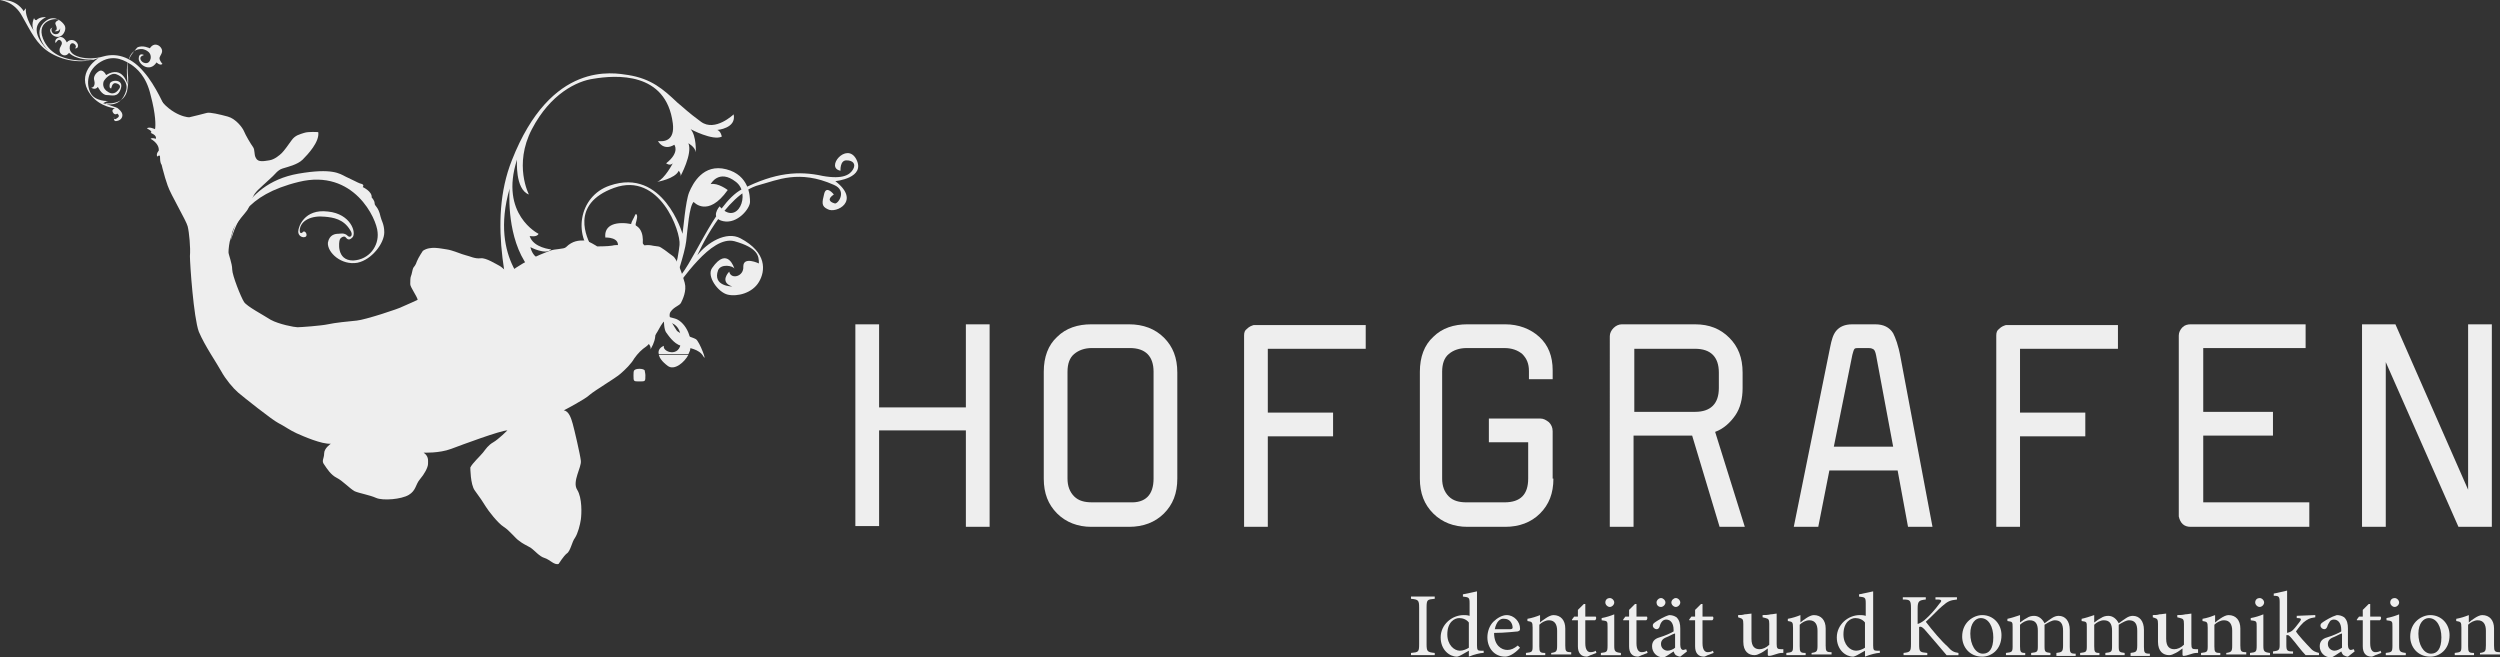 <?xml version="1.0" encoding="iso-8859-1"?>
<!-- Generator: Adobe Illustrator 15.0.2, SVG Export Plug-In . SVG Version: 6.00 Build 0)  -->
<!DOCTYPE svg PUBLIC "-//W3C//DTD SVG 1.1//EN" "http://www.w3.org/Graphics/SVG/1.1/DTD/svg11.dtd">
<svg version="1.1" xmlns="http://www.w3.org/2000/svg" xmlns:xlink="http://www.w3.org/1999/xlink" x="0px" y="0px" width="188.5px"
	 height="49.566px" viewBox="0 0 188.5 49.566" style="enable-background:new 0 0 188.5 49.566;" xml:space="preserve">
<rect x="0" y="0" width="188.5" height="49.566" fill="#333333" stroke="none"/>
<g id="hofgrafen">
	<g>
		<g>
			<path style="fill:#EEEEEE;" d="M74.617,39.723h-1.79v-7.271h-6.543v7.215h-1.79V24.453h1.79v6.264h6.543v-6.264h1.79V39.723z"/>
			<path style="fill:#EEEEEE;" d="M88.769,36.086c0,1.119-0.335,1.957-1.006,2.63c-0.672,0.671-1.567,1.007-2.629,1.007H82.28
				c-1.006,0-1.901-0.336-2.574-1.007c-0.67-0.673-1.006-1.511-1.006-2.63v-8.054c0-1.118,0.336-2.015,1.006-2.63
				c0.673-0.67,1.568-0.949,2.574-0.949h2.854c1.062,0,1.957,0.336,2.629,1.006c0.671,0.671,1.006,1.51,1.006,2.629V36.086z
				 M86.979,36.086v-8.054c0-1.175-0.615-1.79-1.79-1.79h-2.854c-0.558,0-1.005,0.167-1.341,0.448
				c-0.336,0.278-0.504,0.728-0.504,1.342v8.054c0,0.56,0.168,1.008,0.504,1.344c0.336,0.335,0.783,0.446,1.341,0.446h2.854
				C86.363,37.932,86.979,37.316,86.979,36.086z"/>
			<path style="fill:#EEEEEE;" d="M102.975,26.298h-7.382v4.812h4.921v1.789h-4.921v6.824h-1.789V25.291
				c0-0.224,0.055-0.391,0.224-0.502c0.167-0.17,0.334-0.225,0.502-0.281h8.445V26.298z"/>
			<path style="fill:#EEEEEE;" d="M117.127,36.086c0,1.119-0.335,1.957-1.006,2.63c-0.672,0.671-1.566,1.007-2.629,1.007h-2.853
				c-1.007,0-1.901-0.336-2.573-1.007c-0.671-0.673-1.008-1.511-1.008-2.63v-8.054c0-1.118,0.337-2.015,1.008-2.63
				c0.672-0.67,1.566-0.949,2.573-0.949h2.853c1.006,0,1.9,0.336,2.572,0.949c0.673,0.615,1.007,1.455,1.007,2.518v0.672h-1.789
				v-0.615c0-0.559-0.169-0.951-0.504-1.286c-0.335-0.281-0.783-0.448-1.343-0.448h-2.852c-0.56,0-1.008,0.167-1.344,0.448
				c-0.336,0.278-0.502,0.728-0.502,1.342v8.054c0,0.56,0.166,1.008,0.502,1.344c0.336,0.335,0.784,0.446,1.344,0.446h2.852
				c1.231,0,1.79-0.614,1.79-1.79v-2.74h-2.964v-1.791h3.859c0.28,0,0.448,0.113,0.671,0.281c0.168,0.166,0.279,0.391,0.279,0.671
				v3.579H117.127z"/>
			<path style="fill:#EEEEEE;" d="M131.559,39.723h-1.902l-2.069-6.88h-4.418v6.88h-1.791V25.347c0-0.223,0.112-0.446,0.28-0.614
				s0.393-0.279,0.615-0.279h5.537c1.064,0,1.902,0.336,2.573,1.006c0.672,0.671,1.008,1.51,1.008,2.629v1.175
				c0,0.783-0.168,1.511-0.56,2.068c-0.393,0.56-0.896,1.008-1.511,1.231L131.559,39.723z M129.601,29.263v-1.175
				c0-1.174-0.615-1.79-1.79-1.79h-4.585v4.755h4.585C128.985,31.053,129.601,30.438,129.601,29.263z"/>
			<path style="fill:#EEEEEE;" d="M145.71,39.723h-1.845l-0.784-4.252h-5.146l-0.838,4.252h-1.846l2.74-13.536
				c0.11-0.56,0.224-0.952,0.447-1.23c0.279-0.337,0.672-0.503,1.231-0.503h1.733c0.614,0,1.062,0.223,1.342,0.671
				c0.168,0.335,0.392,0.894,0.561,1.845L145.71,39.723z M142.745,33.681l-1.285-6.879c-0.057-0.279-0.113-0.447-0.28-0.504
				c-0.112-0.056-0.225-0.056-0.393-0.056h-0.56c-0.223,0-0.336,0-0.391,0.056c-0.057,0.057-0.111,0.225-0.167,0.448l-1.398,6.935
				H142.745z"/>
			<path style="fill:#EEEEEE;" d="M159.693,26.298h-7.384v4.812h4.923v1.789h-4.923v6.824h-1.79V25.291
				c0-0.224,0.057-0.391,0.225-0.502c0.168-0.17,0.335-0.225,0.504-0.281h8.445V26.298z"/>
			<path style="fill:#EEEEEE;" d="M174.069,39.723h-8.895c-0.504,0-0.782-0.279-0.894-0.783V25.291c0-0.224,0.111-0.447,0.28-0.615
				c0.166-0.168,0.39-0.223,0.613-0.223h8.67v1.789h-7.719v4.811h5.258v1.79h-5.258v5.033h7.998v1.847H174.069z"/>
			<path style="fill:#EEEEEE;" d="M187.884,39.723h-2.517l-5.48-12.419v12.419h-1.79v-15.27h2.517l5.482,12.473V24.453h1.788V39.723
				z"/>
		</g>
		<g>
			<path style="fill:#EEEEEE;" d="M11.858,9.126c-0.057,0.167,0.057,0.671,0.057,1.119c0.056,0.446,0.111,0.67,0.111,1.174
				c0,0.56,0.392,1.958,0.615,2.573c0.225,0.672,1.397,2.63,1.51,3.076c0.112,0.448,0.225,1.623,0.169,2.236
				c0,0.616,0.279,4.644,0.671,5.707c0.448,1.062,1.343,2.35,1.679,2.965c0.335,0.615,0.896,1.286,1.284,1.621
				c0.393,0.336,2.574,2.07,3.021,2.293c0.449,0.225,0.895,0.561,1.398,0.784c0.505,0.224,1.901,0.838,2.574,0.781
				c0,0-0.506,0.336-0.506,0.729c0,0.392-0.223,0.56,0,0.84c0.226,0.336,0.506,0.782,0.952,1.006
				c0.449,0.225,0.951,0.784,1.343,1.007c0.391,0.168,1.119,0.279,1.621,0.504c0.505,0.224,1.903,0.111,2.462-0.225
				c0.56-0.334,0.504-0.782,0.84-1.175c0.336-0.392,0.614-0.895,0.614-1.174c0-0.28,0.057-0.56-0.335-0.839
				c0,0,1.174,0.056,2.069-0.28c0.895-0.336,3.747-1.397,4.251-1.397c0,0-0.671,0.671-1.063,0.895
				c-0.391,0.224-0.56,0.503-0.782,0.783c-0.225,0.279-0.783,0.783-0.951,1.118c0,0,0,1.287,0.336,1.735
				c0.336,0.447,0.671,0.949,0.838,1.229c0.169,0.28,0.896,1.232,1.344,1.512c0.446,0.278,0.895,0.895,1.174,1.062
				c0.28,0.225,0.448,0.279,0.841,0.503c0.333,0.225,0.67,0.671,1.061,0.782c0.393,0.113,0.729,0.56,1.063,0.448
				c0,0,0.391-0.614,0.615-0.784c0.279-0.165,0.392-0.893,0.614-1.174c0.225-0.335,0.393-1.007,0.449-1.397
				c0.056-0.393,0.111-1.622-0.279-2.237c-0.393-0.616,0.335-1.679,0.279-2.182c-0.057-0.504-0.504-2.405-0.616-2.797
				c-0.112-0.393-0.279-0.951-0.672-1.006c0,0,1.624-0.841,1.958-1.176c0.392-0.336,1.902-1.23,2.294-1.566
				c0.392-0.335,0.839-0.781,1.062-1.174c0.279-0.392,0.56-0.671,0.895-0.896c0.336-0.224,0.896-1.174,1.008-1.397
				c0.111-0.225,0.335-0.504,0.335-0.504s0,0.615,0.168,0.839c0.169,0.224,0.559,0.839,1.118,1.007
				c0.616,0.168,1.345,0.224,1.679,0.783c0.336,0.561-0.279-1.119-0.559-1.287c-0.28-0.168-1.287-0.391-1.456-0.67
				c-0.167-0.281-0.726-1.007-0.445-1.399c0.278-0.392,0.671-0.448,0.781-0.67c0.112-0.225,0.449-0.896,0.279-1.512
				c-0.167-0.614-0.559-1.79-0.896-2.015c-0.333-0.223-0.894-0.726-1.117-0.726s-0.728-0.167-1.006-0.056
				c0,0-0.335-0.336-0.448-0.615c-0.111-0.28-0.279-0.84-0.223-1.062c0.055-0.224,0.166-0.56,0.055-0.672
				c-0.055-0.168-0.168,0.224-0.279,0.392c-0.112,0.168-0.225,0.615-0.168,0.783c0.056,0.168,0.223,0.615,0.168,0.782
				c-0.056,0.113-0.225,0.393-0.225,0.393s-1.005-0.111-1.341,0c-0.336,0.056-1.119,0.056-1.119,0.056s-0.671-0.448-1.007-0.448
				c-0.337,0-0.84,0-1.344,0.504c-0.168,0.168-0.838,0.112-1.229,0.279c-0.393,0.168-1.51,0.504-3.132,1.679
				c0,0-0.447-0.447-0.671-0.56c-0.225-0.112-1.009-0.615-1.399-0.559c-0.447,0.055-0.84-0.17-1.119-0.225
				c-0.279-0.057-1.006-0.391-1.454-0.447c-0.447-0.056-1.231-0.279-1.79,0.111c0,0-0.336,0.504-0.446,0.783
				c-0.112,0.336-0.169,0.336-0.279,0.505c-0.057,0.111-0.113,0.503-0.17,0.614c-0.055,0.113-0.055,0.392-0.055,0.615
				s0.504,0.895,0.56,1.175c0,0-0.841,0.393-1.12,0.503c-0.28,0.169-2.852,1.007-3.467,1.063c-0.616,0.056-1.678,0.167-2.182,0.28
				c-0.504,0.111-2.069,0.223-2.294,0.223c-0.224,0-1.397-0.223-2.014-0.56c-0.615-0.392-1.79-1.007-2.013-1.342
				c-0.224-0.336-0.895-2.013-0.895-2.461s-0.279-1.12-0.279-1.288c0-0.223,0.055-0.781,0.166-1.062
				c0.113-0.279,0.057-0.615,0.504-1.174c0.447-0.616,0.727-0.84,0.84-1.12c0.11-0.279,0.335-0.949,0.56-1.174
				c0.167-0.224,0.895-0.839,1.117-1.063c0.28-0.224,0.503-0.616,0.896-0.727c0.337-0.111,1.118-0.279,1.511-0.671
				c0.392-0.393,1.285-1.344,1.174-2.069c0,0-0.727-0.057-1.062,0.055c-0.335,0.113-0.671,0.168-0.95,0.561
				c-0.279,0.391-0.559,0.782-0.728,0.95c-0.167,0.168-0.56,0.504-0.951,0.559c-0.392,0.057-0.839,0.168-1.006-0.166
				c-0.168-0.281-0.057-0.617-0.225-0.841s-0.56-0.895-0.671-1.174c-0.113-0.28-0.616-0.951-1.23-1.119
				c-0.616-0.167-1.344-0.336-1.568-0.278c-0.222,0.055-1.061,0.278-1.341,0.334c-0.279,0-1.79-0.279-2.798-2.293
				C11.41,6.218,12.081,8.512,11.858,9.126"/>
			<path style="fill:#EEEEEE;" d="M49.671,26.746c0.056,0.223,0.223,0.503,0.671,0.838c0.503,0.393,1.285-0.28,1.565-0.838H49.671z
				 M42.344,26.746c0.112,0.056,0.334,0.111,0.502,0H42.344z M39.603,26.746c0.056,0.279,0.168,0.503,0.223,0.782
				c0.783,2.741,3.973,10.124,0.17,10.796c0,0,0.838-0.895-0.113-1.623c-0.896-0.727-1.119-0.224-1.119,0c0,0-1.23-1.062,0-1.509
				c1.232-0.505,1.399,0.055,1.512,0.278c0,0-0.729,0.336-0.279,0.784c0.445,0.503,0.838,0.055,0.949-0.113
				c0.111-0.167,0.335-1.229-0.782-1.565c-1.119-0.336-2.182,0.111-2.406,1.342c-0.224,1.232,0.169,2.182,1.063,2.573
				c0.896,0.393,2.517,0.168,3.076-1.286c0.561-1.455-0.335-4.866-0.727-6.32C41,30.213,40.44,28.479,39.882,26.69L39.603,26.746z"
				/>
			<path style="fill:#EEEEEE;" d="M39.938,26.746c-0.672-2.182-1.288-4.476-1.344-5.203c0,0,0.84,2.351,3.077,2.573
				c0,0-2.572-1.453-2.909-2.965c0,0,0.728,0.728,1.399,0.839c0,0-3.302-2.349-1.735-7.773c0,0-0.278,3.187,1.119,5.48
				c1.398,2.293,2.405,3.245,2.742,4.14c0.335,0.896,0.894,2.181-0.169,2.74c0,0,0.056,0.057,0.112,0.113h0.503
				c0.056-0.057,0.111-0.113,0.168-0.168c0.279-0.505-0.057-2.686-1.007-3.859c0,0,1.846,1.342,5.201,1.285
				c0,0-0.559,0.616-0.168,1.176c0.393,0.558,0.784,0.223,1.175,0.278c0.393,0.057,1.175,0.672,0.895,1.007
				c0,0,0.896-1.229,0.057-2.013c0,0,2.35-0.84,2.293,1.342c-0.056,1.287-1.454,0.784-1.286,0.336c0,0-0.504,0.168-0.391,0.616
				h2.236c0.057-0.057,0.057-0.168,0.112-0.225c0.28-1.119-0.447-2.293-1.175-2.461c-1.342-0.393-2.236-0.393-2.741-0.336
				c0,0,1.679-0.56,2.463-1.511c0.838-0.95,3.019-4.418,4.809-3.971c1.79,0.504,1.846,1.117,1.846,1.678
				c0,0-1.175-0.561-1.175,0.224c0.057,0.784-0.95,1.006-1.062,0.392c0,0-0.782,0.782,0.224,1.119c0,0-1.51,0-1.062-1.23
				c0.224-0.504,1.118-0.336,1.229-0.112c0,0-0.504-1.733-1.678-0.055c-0.447,0.614,0.448,1.845,1.174,2.013
				c0.729,0.168,1.848-0.111,2.35-0.952c0.505-0.838,0.615-2.237-1.397-3.299c-1.062-0.561-2.518,0.335-3.244,1.286
				c0,0,2.014-4.643,4.697-5.313c1.288-0.336,2.966-1.174,5.595,0c1.062,0.448,0.278,1.511,0.057,1.397
				c-0.393-0.111-0.56-0.335-0.057-0.67c0,0-0.56-0.728-0.727-0.057c-0.169,0.671-0.225,0.951,0.279,1.174
				c0.615,0.337,2.517-0.614,0.56-2.124c0,0,2.349-0.225,1.565-1.679c-0.728-1.287-2.349,0.672-1.175,0.895
				c0,0-0.056-0.783,0.447-0.783c0.504,0,0.728,0.281,0.504,0.673c-0.224,0.39-0.727,0.782-2.293,0.502
				c-1.79-0.392-3.58-0.278-6.097,1.008c-2.126,1.118-3.804,6.041-5.034,6.936c0,0,0.726-2.069,0.839-3.021
				c0.111-0.952,0.224-2.629,0.56-2.965c0,0,1.062,1.231,2.571-0.895c0,0-0.726-0.56-1.286-0.448c0,0,0.616-1.174,1.902-0.167
				c1.175,0.895,0.112,3.411-1.23,1.846c0,0-0.783,0.896,0.28,1.119c1.062,0.224,2.014-0.951,2.014-1.455
				c0-0.448-0.056-2.014-1.789-2.46c-1.735-0.448-2.519,1.062-2.798,1.733c-0.28,0.671-0.447,2.853-0.504,3.132
				c0,0-1.453-5.033-5.48-3.636c-2.35,0.782-2.91,3.916-0.896,5.593c0,0-1.343,0.617-0.67,1.566c0.67,0.952,1.229,0.671,1.789,0.616
				c0.614-0.057,1.734-0.673,2.07,0.168c0,0,0.335,0.503-0.113,0.728c-0.447,0.223-0.168,0.056-0.168,0.056
				s-0.055-0.672-0.335-0.448c-0.279,0.225-0.336,0.448-0.169,0.561c0.225,0.111,1.064,0.334,1.23-0.505
				c0.168-0.839-0.335-1.621-0.951-1.621c0,0,1.008-1.68,2.07-0.952c0.729,0.504,0.729,1.063,0.504,1.342
				c-0.168,0.28-1.398,0.561-1.063-0.446c0,0-0.67,0.839,0.112,1.062c0.839,0.225,0.951-0.279,1.119-0.56
				c0.335-0.614,0.446-2.796-2.069-2.628c0,0,0.278-1.399-0.783-1.622c-1.119-0.224-2.126,0-2.015,1.007c0,0,1.23-0.057,0.896,0.839
				c-0.335,0.895-1.679,0.392-1.959-0.168c-0.278-0.56-1.677-3.188,1.735-4.419s5.033,3.3,4.923,4.307
				c-0.113,1.008-0.449,3.301-2.015,4.196c-1.678,0.949-3.523,1.397-6.264,0.223l0.279-0.223c0,0-1.959-0.616-2.35-1.901
				c0,0,0.447,0.446,1.062,0.446c0,0-0.223-0.278-0.279-0.615c0,0,1.062,0.392,1.397-0.056c0,0-0.838-0.057-1.174-0.28
				c0,0,0.393-0.392,0.448-0.782c0,0-1.959,0.782-2.349-0.84c0,0,1.174,0.615,1.565,0.168c0,0-1.343-0.111-1.622-1.008
				c0,0,0.559,0.113,0.67-0.167c0,0-2.963-1.454-1.622-5.593c0,0-0.167,2.237,0.896,2.629c0,0-1.175-2.237,0.224-4.922
				c1.398-2.686,3.413-3.637,4.642-3.805c1.68-0.279,5.482-0.559,5.984,3.355c0.17,1.343-0.67,1.398-1.117,1.343
				c0,0,0.393,0.783,1.23,0.279c0,0,0.447,0.561-0.615,1.399c0,0,0.28,0.223,0.502,0c0,0-0.613,1.174-1.174,1.398
				c0,0,1.344-0.225,1.623-0.84c0,0,0.224,0.279,0.111,0.447c0,0,0.951-1.733,0.615-2.517c0,0,0.505,0.279,0.561,0.672
				c0,0,0.055-1.23-0.392-1.733c0,0,1.677,0.894,2.35,0.56c0,0-0.057-0.393-0.336-0.505c0,0,1.453-0.111,1.23-1.174
				c0,0-1.398,1.343-2.463,0.559c-1.061-0.784-1.174-0.949-1.789-1.454c-1.062-1.007-1.957-1.79-3.69-2.069
				c-1.119-0.168-5.817-1.118-8.783,6.432c-1.845,4.644-0.335,10.125,0.896,14.544h0.448V26.746z"/>
			<path style="fill:#EEEEEE;" d="M23.045,17.852c-0.223,0.112-0.559-0.056-0.559-0.392s0.447-1.733,2.237-1.51
				c1.733,0.168,2.182,1.621,1.845,1.958c-0.336,0.336-0.446,0-0.559-0.057c-0.111-0.056-0.335,0.057-0.391,0.225
				c-0.056,0.111-0.281,1.565,1.006,1.565c1.231-0.057,1.957-1.118,1.847-2.125c-0.057-1.008-1.79-4.811-5.93-3.804
				c-4.139,1.008-4.698,3.077-5.146,4.418c0,0,0.615-4.251,5.091-5.034c2.572-0.446,3.133,0,3.579,0.224
				c0.503,0.225,0.896,0.448,1.062,0.505c0.225,0.055,0.336,0.111,0.225,0.279c0,0,0.727,0.336,0.67,0.782
				c0,0,0.225,0.224,0.225,0.447c0,0.225,0.279,0.225,0.447,1.007c0.057,0.281,0.28,0.561,0.28,1.176
				c0,0.839-0.952,2.068-2.014,2.293c-1.23,0.224-2.293-0.784-2.237-1.511c0.111-0.614,0.56-0.671,0.784-0.671
				c0.167,0,0.445-0.111,0.725,0.168c0.169,0.168,0.449-0.056,0.169-0.447c-0.503-0.84-1.286-0.951-1.902-1.008
				c-1.006-0.11-1.845,0.281-1.9,1.008c0,0.392,0.224,0.168,0.28,0.111C23.045,17.403,23.214,17.74,23.045,17.852"/>
			<path style="fill:#EEEEEE;" d="M48.662,28.311c0,0.225,0,0.337-0.054,0.393c-0.056,0.056-0.168,0.056-0.392,0.056
				c-0.225,0-0.336,0-0.393-0.056s-0.057-0.168-0.057-0.393c0-0.166,0-0.334,0.057-0.391c0.057-0.056,0.168-0.112,0.393-0.112
				c0.224,0,0.336,0.057,0.392,0.112C48.608,27.977,48.662,28.145,48.662,28.311"/>
			<path style="fill:#EEEEEE;" d="M16.67,11.363c0,0,0.223,1.678-1.065,2.125c-1.284,0.448-2.069-0.559-2.124-0.951
				c-0.055-0.391,0.111-0.838,0.391-0.781c0,0-0.336-0.225-0.445-0.113c0,0,0.278-0.56,0.559-0.56c0,0-0.504-0.279-0.783,0.393
				c-0.335,0.782,0.112,1.341,0.225,1.511c0,0-0.896-0.56-0.896-1.735c0-1.174,0.896-2.013,1.79-2.013
				c0.896-0.057,1.119,0.559,1.175,0.671c0,0-0.169,0.168-0.169,0.225c0.057,0.111-0.055,0.335-0.167,0.168
				c0,0-0.056,0.279,0.28,0.279c0.165,0,0.335-0.279,0.335-0.336c0,0,0.055-0.057,0.111,0c0.056,0.057,0.225,0.279,0.335,0.224
				c0.113-0.056,0.393-0.167,0.279-0.392c0,0-0.223,0.279-0.335-0.057c-0.111-0.278-0.336-0.224-0.447-0.168
				c0,0-0.502-0.839-1.342-0.782c-0.784,0.056-1.679,0.391-1.958,2.069c0,0-0.392-1.23,0.168-1.847c0,0-0.335,0.113-0.392,0.28
				c0,0-0.168-0.894,0.279-1.397c0,0-0.728-1.733-1.621-2.742C10.012,4.428,8.95,3.925,7.775,4.259
				C6.657,4.595,5.147,4.314,5.258,3.532c0.056-0.56,0.671-0.111,0.392,0.111c0,0,0.279,0.057,0.224-0.279
				c-0.111-0.335-0.56-0.503-0.838-0.167c0,0-0.224-0.504-0.56-0.393C4.14,2.918,4.14,3.141,4.195,3.254
				c0,0,0.168-0.336,0.336-0.225c0.167,0.111,0.167,0.279,0.057,0.447C4.476,3.644,4.419,3.925,4.644,4.093
				c0.225,0.166,0.447,0.056,0.559-0.113c0,0,0.504,0.615,2.015,0.505c0,0-3.077,0.614-3.973-1.566
				C2.686,1.519,4.308,1.296,4.419,1.519c0,0-0.336,0.112-0.224,0.337c0.112,0.223,0.112,0.391,0,0.447
				C4.083,2.357,4.14,2.357,4.14,2.357s0.336,0.056,0.392-0.223c0,0,0.057,0.446-0.336,0.446c-0.336,0-0.393-0.446-0.223-0.503
				c0,0-0.28,0.057-0.17,0.335c0.113,0.28,0.449,0.448,0.729,0.336C4.812,2.638,5.035,2.19,4.868,1.91
				c-0.17-0.279-0.673-0.728-1.232-0.446c-0.614,0.335-1.117,1.117,0,2.349c0,0-1.846-1.678-0.168-2.517
				c0,0-0.446-0.057-0.726,0.223c0,0-0.168,0-0.168-0.168c0,0-0.28,0.56,0,1.007c0,0-0.728-1.062-0.616-1.734
				c0,0-0.111,0.112-0.168,0.225c0,0-0.503-0.95-1.79-0.838c0,0,1.062,0.056,1.679,1.229C2.35,2.413,2.742,3.309,3.692,3.925
				C4.644,4.54,6.097,4.874,7.439,4.371c0,0-1.566,0.951-0.838,2.404c0.615,1.177,1.79,1.344,2.069,1.4c0,0-0.279,0.057-0.168,0.278
				C8.614,8.68,8.782,8.623,8.838,8.566c0,0,0.279,0.167,0,0.336C8.559,9.126,8.559,8.846,8.614,8.79c0,0-0.111,0.392,0.168,0.336
				C9.174,9.07,9.23,8.79,9.23,8.68c0-0.113-0.057-0.282-0.336-0.504c-0.112-0.113-0.896-0.28-0.952-0.392
				c0,0,1.51,0.224,1.678-1.12c0.112-0.781,0-0.949,0-1.51c0-0.447,0.112-1.511,1.12-1.454c0,0,0.726,0.112,0.616,0.728
				c-0.113,0.446-0.449,0.335-0.561,0.279s-0.448-0.393,0.057-0.559c0,0-0.392-0.224-0.392,0.279c0,0.446,0.839,1.062,1.341,0.279
				c0,0,0.279,0.28,0.449,0.111c0,0-0.225-0.224-0.225-0.447c0.055-0.223,0.279-0.392,0.168-0.671
				c-0.113-0.279-0.56-0.56-0.895-0.057c0,0-0.56-0.279-0.952-0.055C9.957,4.036,9.565,4.484,9.565,5.267
				c0,0.783,0.055,0.839,0.055,1.119c0,0-0.333-1.512-1.621-0.728c0,0-0.224-0.504-0.56-0.279C7.104,5.602,7.048,5.883,7.104,6.05
				c0.057,0.168,0.057,0.558-0.224,0.558c0,0,0.28,0.225,0.502-0.055c0,0,0.28,0.615,0.672,0.615s0.84,0.224,1.062-0.504
				c0.224-0.727-0.782-0.67-0.839-0.335s0.057,0.335,0.113,0.335c0,0,0.055-0.446,0.336-0.391c0.279,0.056,0.39,0.225,0.279,0.391
				c-0.112,0.168-0.393,0.56-0.84,0.279C7.663,6.664,7.775,6.218,7.832,6.105c0.055-0.111,0.503-0.672,0.95-0.504
				C9.23,5.77,9.677,6.218,9.509,6.832C9.341,7.448,8.838,8.119,7.775,7.784c0,0,0.279-0.168,0.392-0.168
				c0,0-1.006,0.056-1.343-0.616C6.488,6.329,6.545,5.267,7.607,4.651c1.063-0.615,1.901,0,2.294,0.223
				c0.391,0.28,1.119,0.841,1.455,2.294c0.39,1.455,0.39,2.293,0.334,2.574c0,0-0.447-0.225-0.614-0.057c0,0,0.502,0.224,0.28,0.335
				c0,0,0.502,0.168,0.39,0.448c0,0-0.28-0.112-0.39,0c0,0,0.67,0.335,0.614,0.895c0,0-0.225,0.224-0.112,0.447
				c0,0,0.223-0.224,0.223,0.057c0,0.336,0,0.783,0.449,0.391c0,0,1.454,2.35,3.074,1.511c1.568-0.839,1.512-1.231,1.512-1.79
				c0,0-0.056,0.057-0.167,0.168C17.005,12.09,17.061,11.643,16.67,11.363"/>
		</g>
		<g>
			<path style="fill:#EEEEEE;" d="M106.389,49.399v-0.168c0.559-0.057,0.614-0.057,0.614-0.672V45.82
				c0-0.561-0.056-0.616-0.614-0.672V44.98h1.79v0.168c-0.561,0.056-0.615,0.056-0.615,0.672v2.739c0,0.56,0.055,0.615,0.615,0.672
				v0.168H106.389z"/>
			<path style="fill:#EEEEEE;" d="M111.814,49.231c-0.169,0-0.672,0.112-1.062,0.28v-0.448l-0.393,0.224
				c-0.279,0.168-0.447,0.225-0.503,0.225c-0.56,0-1.23-0.505-1.23-1.454c0-0.952,0.838-1.68,1.733-1.68c0.112,0,0.28,0,0.448,0.057
				v-0.951c0-0.447-0.056-0.447-0.504-0.503v-0.168c0.336-0.057,0.783-0.168,1.062-0.225v4.084c0,0.335,0.057,0.392,0.279,0.392
				h0.224v0.168H111.814z M110.752,46.938c-0.168-0.224-0.448-0.335-0.728-0.335c-0.336,0-0.896,0.279-0.896,1.229
				c0,0.783,0.504,1.231,0.951,1.231c0.224,0,0.504-0.111,0.672-0.224V46.938z"/>
			<path style="fill:#EEEEEE;" d="M114.611,48.84c-0.449,0.504-0.896,0.672-1.119,0.672c-0.838,0-1.343-0.672-1.343-1.454
				c0-0.448,0.168-0.896,0.448-1.176c0.28-0.279,0.67-0.504,1.005-0.504l0,0c0.561,0,1.009,0.504,1.009,1.007
				c0,0.113,0,0.169-0.168,0.225c-0.112,0-0.951,0.112-1.789,0.112c0,0.95,0.559,1.285,1.005,1.285c0.279,0,0.504-0.111,0.784-0.335
				L114.611,48.84z M112.708,47.441c0.392,0,0.784,0,1.176,0c0.111,0,0.168-0.057,0.168-0.111c0-0.336-0.225-0.672-0.616-0.672
				C113.1,46.603,112.821,46.882,112.708,47.441z"/>
			<path style="fill:#EEEEEE;" d="M116.96,49.399v-0.168c0.392-0.057,0.447-0.112,0.447-0.56v-1.118
				c0-0.448-0.168-0.784-0.615-0.784c-0.279,0-0.561,0.168-0.728,0.336v1.622c0,0.447,0.057,0.504,0.448,0.504v0.168h-1.455v-0.168
				c0.448-0.057,0.503-0.057,0.503-0.504V47.33c0-0.448-0.055-0.448-0.392-0.504v-0.168c0.337-0.056,0.673-0.168,0.952-0.28v0.56
				c0.11-0.111,0.28-0.224,0.448-0.335c0.168-0.112,0.391-0.225,0.558-0.225c0.56,0,0.896,0.392,0.896,1.007v1.287
				c0,0.447,0.056,0.503,0.448,0.503v0.169h-1.511V49.399z"/>
			<path style="fill:#EEEEEE;" d="M119.925,49.399c-0.113,0.056-0.224,0.112-0.28,0.112c-0.448,0-0.671-0.28-0.671-0.784V46.77
				h-0.447v-0.056l0.168-0.224h0.279v-0.504l0.447-0.446h0.111v0.95h0.783c0.057,0.056,0.057,0.224-0.055,0.279h-0.729v1.733
				c0,0.561,0.225,0.672,0.393,0.672c0.166,0,0.336-0.056,0.391-0.111l0.057,0.168L119.925,49.399z"/>
			<path style="fill:#EEEEEE;" d="M120.707,49.399v-0.168c0.449-0.057,0.503-0.057,0.503-0.56v-1.398c0-0.447,0-0.447-0.446-0.504
				v-0.167c0.336-0.057,0.671-0.168,0.95-0.281v2.351c0,0.447,0.056,0.503,0.504,0.56v0.168H120.707z M121.043,45.429
				c0-0.225,0.167-0.337,0.335-0.337s0.336,0.168,0.336,0.337c0,0.167-0.168,0.335-0.336,0.335S121.043,45.596,121.043,45.429z"/>
			<path style="fill:#EEEEEE;" d="M123.784,49.399c-0.113,0.056-0.225,0.112-0.28,0.112c-0.447,0-0.671-0.28-0.671-0.784V46.77
				h-0.446v-0.056l0.167-0.224h0.279v-0.504l0.446-0.446h0.112v0.95h0.783c0.056,0.056,0.056,0.224-0.055,0.279h-0.729v1.733
				c0,0.561,0.225,0.672,0.393,0.672c0.167,0,0.336-0.056,0.391-0.111l0.056,0.168L123.784,49.399z"/>
			<path style="fill:#EEEEEE;" d="M126.692,49.512c-0.111,0-0.223-0.057-0.336-0.112c-0.111-0.112-0.111-0.168-0.167-0.28
				c-0.279,0.168-0.615,0.447-0.785,0.447c-0.502,0-0.838-0.392-0.838-0.839c0-0.335,0.168-0.56,0.56-0.67
				c0.392-0.113,0.895-0.336,1.063-0.448v-0.111c0-0.504-0.226-0.784-0.56-0.784c-0.112,0-0.226,0.056-0.28,0.112
				c-0.11,0.112-0.167,0.223-0.224,0.447c-0.055,0.111-0.111,0.168-0.224,0.168c-0.111,0-0.279-0.111-0.279-0.279
				c0-0.113,0.057-0.168,0.224-0.28c0.168-0.112,0.614-0.392,1.007-0.504c0.224,0,0.392,0.057,0.56,0.168
				c0.223,0.224,0.279,0.503,0.279,0.839v1.23c0,0.28,0.112,0.392,0.224,0.392c0.057,0,0.169-0.055,0.225-0.055l0.055,0.167
				L126.692,49.512z M124.902,45.429c0-0.169,0.169-0.337,0.337-0.337c0.165,0,0.335,0.168,0.335,0.337
				c0,0.167-0.17,0.335-0.335,0.335C125.015,45.764,124.902,45.596,124.902,45.429z M126.245,47.775
				c-0.168,0.057-0.448,0.226-0.615,0.282c-0.28,0.11-0.391,0.278-0.391,0.502c0,0.336,0.278,0.504,0.502,0.504
				c0.169,0,0.448-0.111,0.561-0.224v-1.064H126.245z M126.021,45.429c0-0.169,0.169-0.337,0.336-0.337
				c0.168,0,0.336,0.168,0.336,0.337c0,0.167-0.168,0.335-0.336,0.335C126.189,45.764,126.021,45.596,126.021,45.429z"/>
			<path style="fill:#EEEEEE;" d="M128.763,49.399c-0.113,0.056-0.224,0.112-0.28,0.112c-0.447,0-0.672-0.28-0.672-0.784V46.77
				h-0.445v-0.056l0.165-0.224h0.28v-0.504l0.448-0.446h0.111v0.95h0.784c0.056,0.056,0.056,0.224-0.056,0.279h-0.729v1.733
				c0,0.561,0.224,0.672,0.393,0.672c0.166,0,0.336-0.056,0.392-0.111l0.056,0.168L128.763,49.399z"/>
			<path style="fill:#EEEEEE;" d="M134.355,49.231c-0.168,0-0.336,0.056-0.503,0.112c-0.17,0.056-0.335,0.111-0.503,0.111
				l-0.057-0.056v-0.504c-0.168,0.111-0.28,0.224-0.503,0.336c-0.225,0.112-0.336,0.168-0.504,0.168
				c-0.448,0-0.839-0.28-0.839-1.007v-1.344c0-0.335-0.056-0.391-0.224-0.446l-0.168-0.057v-0.168c0.168,0,0.336,0,0.503-0.057
				c0.168,0,0.391-0.055,0.504-0.055c0,0.224,0,0.503,0,1.007v0.895c0,0.616,0.279,0.784,0.615,0.784
				c0.224,0,0.503-0.112,0.727-0.337v-1.566c0-0.335-0.055-0.391-0.279-0.446l-0.224-0.057v-0.168c0.168,0,0.392,0,0.616-0.057
				c0.165,0,0.335-0.055,0.445-0.055v2.293c0,0.336,0.057,0.393,0.336,0.393h0.168v0.279H134.355z"/>
			<path style="fill:#EEEEEE;" d="M136.593,49.399v-0.168c0.392-0.057,0.448-0.112,0.448-0.56v-1.118
				c0-0.448-0.168-0.784-0.616-0.784c-0.279,0-0.56,0.168-0.728,0.336v1.622c0,0.447,0.056,0.504,0.448,0.504v0.168h-1.454v-0.168
				c0.446-0.057,0.503-0.057,0.503-0.504V47.33c0-0.448-0.057-0.448-0.392-0.504v-0.168c0.335-0.056,0.671-0.168,0.95-0.28v0.56
				c0.112-0.111,0.28-0.224,0.448-0.335c0.167-0.112,0.392-0.225,0.56-0.225c0.56,0,0.896,0.392,0.896,1.007v1.287
				c0,0.447,0.056,0.503,0.445,0.503v0.169h-1.509V49.399z"/>
			<path style="fill:#EEEEEE;" d="M141.683,49.231c-0.167,0-0.671,0.112-1.062,0.28v-0.448l-0.393,0.224
				c-0.279,0.168-0.447,0.225-0.502,0.225c-0.559,0-1.231-0.505-1.231-1.454c0-0.952,0.84-1.68,1.733-1.68
				c0.113,0,0.28,0,0.448,0.057v-0.951c0-0.447-0.056-0.447-0.504-0.503v-0.168c0.336-0.057,0.783-0.168,1.064-0.225v4.084
				c0,0.335,0.056,0.392,0.279,0.392h0.224v0.168H141.683z M140.62,46.938c-0.169-0.224-0.448-0.335-0.729-0.335
				c-0.334,0-0.895,0.279-0.895,1.229c0,0.783,0.505,1.231,0.951,1.231c0.224,0,0.503-0.111,0.672-0.224V46.938L140.62,46.938z"/>
			<path style="fill:#EEEEEE;" d="M146.772,49.399c-0.504-0.615-1.062-1.231-1.677-1.958c-0.169-0.168-0.279-0.225-0.393-0.168
				v1.286c0,0.615,0.057,0.615,0.616,0.672v0.168h-1.79v-0.168c0.502-0.057,0.559-0.112,0.559-0.672v-2.686
				c0-0.614-0.057-0.67-0.615-0.67v-0.168h1.733v0.168c-0.503,0.056-0.615,0.111-0.615,0.67v1.175
				c0.169-0.055,0.279-0.111,0.505-0.279c0.391-0.335,0.839-0.839,1.118-1.229c0.223-0.225,0.223-0.336-0.113-0.336h-0.166v-0.168
				h1.621v0.168c-0.503,0.056-0.671,0.111-1.119,0.504c-0.279,0.223-0.727,0.727-1.23,1.174c0.504,0.672,1.23,1.511,1.623,1.846
				c0.335,0.392,0.503,0.447,0.839,0.504v0.168H146.772L146.772,49.399z"/>
			<path style="fill:#EEEEEE;" d="M150.912,47.889c0,1.118-0.782,1.623-1.454,1.623c-0.951,0-1.51-0.728-1.51-1.511
				c0-1.119,0.895-1.623,1.51-1.623C150.296,46.378,150.912,47.049,150.912,47.889z M148.562,47.775c0,0.84,0.392,1.512,0.951,1.512
				c0.447,0,0.782-0.335,0.782-1.229c0-0.784-0.335-1.455-0.95-1.455C148.954,46.603,148.562,46.994,148.562,47.775z"/>
			<path style="fill:#EEEEEE;" d="M155.052,49.399v-0.168c0.391-0.057,0.503-0.057,0.503-0.56v-1.118
				c0-0.505-0.167-0.784-0.616-0.784c-0.224,0-0.503,0.168-0.781,0.336c0,0.057,0,0.168,0,0.279v1.343
				c0,0.447,0.056,0.447,0.446,0.504v0.168h-1.455v-0.168c0.449-0.057,0.504-0.057,0.504-0.504v-1.174
				c0-0.505-0.168-0.784-0.614-0.784c-0.279,0-0.561,0.168-0.729,0.336v1.622c0,0.447,0.057,0.504,0.393,0.504v0.168h-1.454v-0.168
				c0.446-0.057,0.503-0.057,0.503-0.504V47.33c0-0.448,0-0.448-0.393-0.504v-0.168c0.281-0.056,0.617-0.168,0.951-0.28v0.56
				c0.168-0.111,0.279-0.224,0.504-0.335c0.168-0.112,0.335-0.168,0.56-0.168c0.336,0,0.616,0.224,0.784,0.56
				c0.222-0.168,0.391-0.28,0.558-0.392c0.168-0.112,0.337-0.168,0.505-0.168c0.503,0,0.839,0.392,0.839,1.063v1.286
				c0,0.447,0.056,0.503,0.446,0.503v0.168h-1.453V49.399z"/>
			<path style="fill:#EEEEEE;" d="M160.645,49.399v-0.168c0.393-0.057,0.503-0.057,0.503-0.56v-1.118
				c0-0.505-0.167-0.784-0.616-0.784c-0.222,0-0.502,0.168-0.781,0.336c0,0.057,0,0.168,0,0.279v1.343
				c0,0.447,0.057,0.447,0.447,0.504v0.168h-1.454v-0.168c0.447-0.057,0.504-0.057,0.504-0.504v-1.174
				c0-0.505-0.169-0.784-0.616-0.784c-0.278,0-0.558,0.168-0.728,0.336v1.622c0,0.447,0.057,0.504,0.393,0.504v0.168h-1.455v-0.168
				c0.447-0.057,0.504-0.057,0.504-0.504V47.33c0-0.448,0-0.448-0.392-0.504v-0.168c0.279-0.056,0.614-0.168,0.95-0.28v0.56
				c0.17-0.111,0.28-0.224,0.505-0.335c0.167-0.112,0.335-0.168,0.558-0.168c0.336,0,0.616,0.224,0.784,0.56
				c0.224-0.168,0.393-0.28,0.56-0.392c0.168-0.112,0.335-0.168,0.502-0.168c0.505,0,0.84,0.392,0.84,1.063v1.286
				c0,0.447,0.057,0.503,0.448,0.503v0.168h-1.455V49.399z"/>
			<path style="fill:#EEEEEE;" d="M165.623,49.231c-0.168,0-0.337,0.056-0.503,0.112c-0.169,0.056-0.337,0.111-0.504,0.111
				l-0.055-0.056v-0.504c-0.169,0.111-0.28,0.224-0.504,0.336c-0.225,0.112-0.337,0.168-0.505,0.168
				c-0.447,0-0.839-0.28-0.839-1.007v-1.344c0-0.335-0.057-0.391-0.222-0.446l-0.17-0.057v-0.168c0.17,0,0.335,0,0.503-0.057
				c0.168,0,0.392-0.055,0.505-0.055c0,0.224,0,0.503,0,1.007v0.895c0,0.616,0.279,0.784,0.615,0.784
				c0.224,0,0.503-0.112,0.726-0.337v-1.566c0-0.335-0.055-0.391-0.278-0.446l-0.224-0.057v-0.168c0.168,0,0.393,0,0.614-0.057
				c0.168,0,0.337-0.055,0.448-0.055v2.293c0,0.336,0.055,0.393,0.335,0.393h0.169v0.279H165.623z"/>
			<path style="fill:#EEEEEE;" d="M167.86,49.399v-0.168c0.392-0.057,0.447-0.112,0.447-0.56v-1.118
				c0-0.448-0.168-0.784-0.615-0.784c-0.28,0-0.56,0.168-0.728,0.336v1.622c0,0.447,0.056,0.504,0.447,0.504v0.168h-1.453v-0.168
				c0.447-0.057,0.503-0.057,0.503-0.504V47.33c0-0.448-0.056-0.448-0.392-0.504v-0.168c0.336-0.056,0.67-0.168,0.95-0.28v0.56
				c0.112-0.111,0.28-0.224,0.448-0.335c0.167-0.112,0.392-0.225,0.56-0.225c0.56,0,0.895,0.392,0.895,1.007v1.287
				c0,0.447,0.057,0.503,0.446,0.503v0.169h-1.509V49.399z"/>
			<path style="fill:#EEEEEE;" d="M169.65,49.399v-0.168c0.447-0.057,0.504-0.057,0.504-0.56v-1.398c0-0.447,0-0.447-0.449-0.504
				v-0.167c0.337-0.057,0.673-0.168,0.952-0.281v2.351c0,0.447,0.057,0.503,0.502,0.56v0.168H169.65z M170.042,45.429
				c0-0.225,0.168-0.337,0.336-0.337s0.336,0.168,0.336,0.337c0,0.167-0.168,0.335-0.336,0.335S170.042,45.596,170.042,45.429z"/>
			<path style="fill:#EEEEEE;" d="M173.845,49.399c-0.335-0.336-0.727-0.896-1.118-1.342c-0.112-0.113-0.166-0.169-0.223-0.169
				s-0.057,0-0.113,0v0.727c0,0.448,0.057,0.504,0.505,0.504v0.168h-1.512v-0.168c0.447-0.056,0.504-0.112,0.504-0.504v-3.187
				c0-0.448-0.057-0.505-0.447-0.505v-0.168c0.335-0.056,0.728-0.168,1.007-0.225v3.19c0.224-0.057,0.336-0.112,0.448-0.224
				c0.166-0.168,0.333-0.393,0.503-0.616c0.167-0.224,0.11-0.279-0.225-0.279v-0.168l1.399-0.057v0.168
				c-0.449,0.057-0.616,0.168-0.896,0.392c-0.169,0.168-0.279,0.279-0.56,0.672c0.11,0.223,0.839,1.006,1.062,1.23
				c0.225,0.279,0.448,0.335,0.672,0.392v0.168H173.845z"/>
			<path style="fill:#EEEEEE;" d="M177.034,49.512c-0.111,0-0.225-0.057-0.336-0.112c-0.111-0.112-0.111-0.168-0.168-0.28
				c-0.28,0.168-0.616,0.447-0.783,0.447c-0.504,0-0.839-0.392-0.839-0.839c0-0.335,0.167-0.56,0.56-0.67
				c0.391-0.113,0.896-0.336,1.062-0.448v-0.111c0-0.504-0.224-0.784-0.56-0.784c-0.112,0-0.224,0.056-0.279,0.112
				c-0.057,0.112-0.169,0.223-0.224,0.447c-0.057,0.111-0.113,0.168-0.225,0.168s-0.278-0.111-0.278-0.279
				c0-0.113,0.054-0.168,0.222-0.28s0.617-0.392,1.008-0.504c0.225,0,0.393,0.057,0.561,0.168c0.225,0.224,0.279,0.503,0.279,0.839
				v1.23c0,0.28,0.11,0.392,0.225,0.392c0.054,0,0.166-0.055,0.222-0.055l0.057,0.167L177.034,49.512z M176.53,47.775
				c-0.167,0.057-0.447,0.226-0.616,0.282c-0.279,0.11-0.392,0.278-0.392,0.502c0,0.336,0.28,0.504,0.505,0.504
				c0.167,0,0.392-0.111,0.56-0.224v-1.064H176.53z"/>
			<path style="fill:#EEEEEE;" d="M179.102,49.399c-0.109,0.056-0.222,0.112-0.278,0.112c-0.447,0-0.671-0.28-0.671-0.784V46.77
				h-0.448v-0.056l0.168-0.224h0.28v-0.504l0.447-0.446h0.113v0.95h0.781c0.057,0.056,0.057,0.224-0.057,0.279h-0.725v1.733
				c0,0.561,0.223,0.672,0.389,0.672c0.169,0,0.336-0.056,0.393-0.111l0.057,0.168L179.102,49.399z"/>
			<path style="fill:#EEEEEE;" d="M179.887,49.399v-0.168c0.446-0.057,0.503-0.057,0.503-0.56v-1.398c0-0.447,0-0.447-0.448-0.504
				v-0.167c0.337-0.057,0.672-0.168,0.952-0.281v2.351c0,0.447,0.056,0.503,0.502,0.56v0.168H179.887z M180.223,45.429
				c0-0.225,0.167-0.337,0.335-0.337s0.336,0.168,0.336,0.337c0,0.167-0.168,0.335-0.336,0.335S180.223,45.596,180.223,45.429z"/>
			<path style="fill:#EEEEEE;" d="M184.697,47.889c0,1.118-0.784,1.623-1.454,1.623c-0.951,0-1.512-0.728-1.512-1.511
				c0-1.119,0.896-1.623,1.512-1.623C184.081,46.378,184.697,47.049,184.697,47.889z M182.347,47.775c0,0.84,0.393,1.512,0.95,1.512
				c0.449,0,0.784-0.335,0.784-1.229c0-0.784-0.335-1.455-0.949-1.455C182.739,46.603,182.347,46.994,182.347,47.775z"/>
			<path style="fill:#EEEEEE;" d="M186.991,49.399v-0.168c0.391-0.057,0.445-0.112,0.445-0.56v-1.118
				c0-0.448-0.166-0.784-0.615-0.784c-0.279,0-0.559,0.168-0.726,0.336v1.622c0,0.447,0.055,0.504,0.446,0.504v0.168h-1.454v-0.168
				c0.449-0.057,0.502-0.057,0.502-0.504V47.33c0-0.448-0.053-0.448-0.389-0.504v-0.168c0.336-0.056,0.67-0.168,0.949-0.28v0.56
				c0.112-0.111,0.28-0.224,0.448-0.335c0.168-0.112,0.393-0.225,0.56-0.225c0.558,0,0.894,0.392,0.894,1.007v1.287
				c0,0.447,0.057,0.503,0.448,0.503v0.169h-1.509V49.399z"/>
		</g>
	</g>
</g>
<g id="Ebene_1">
</g>
</svg>
